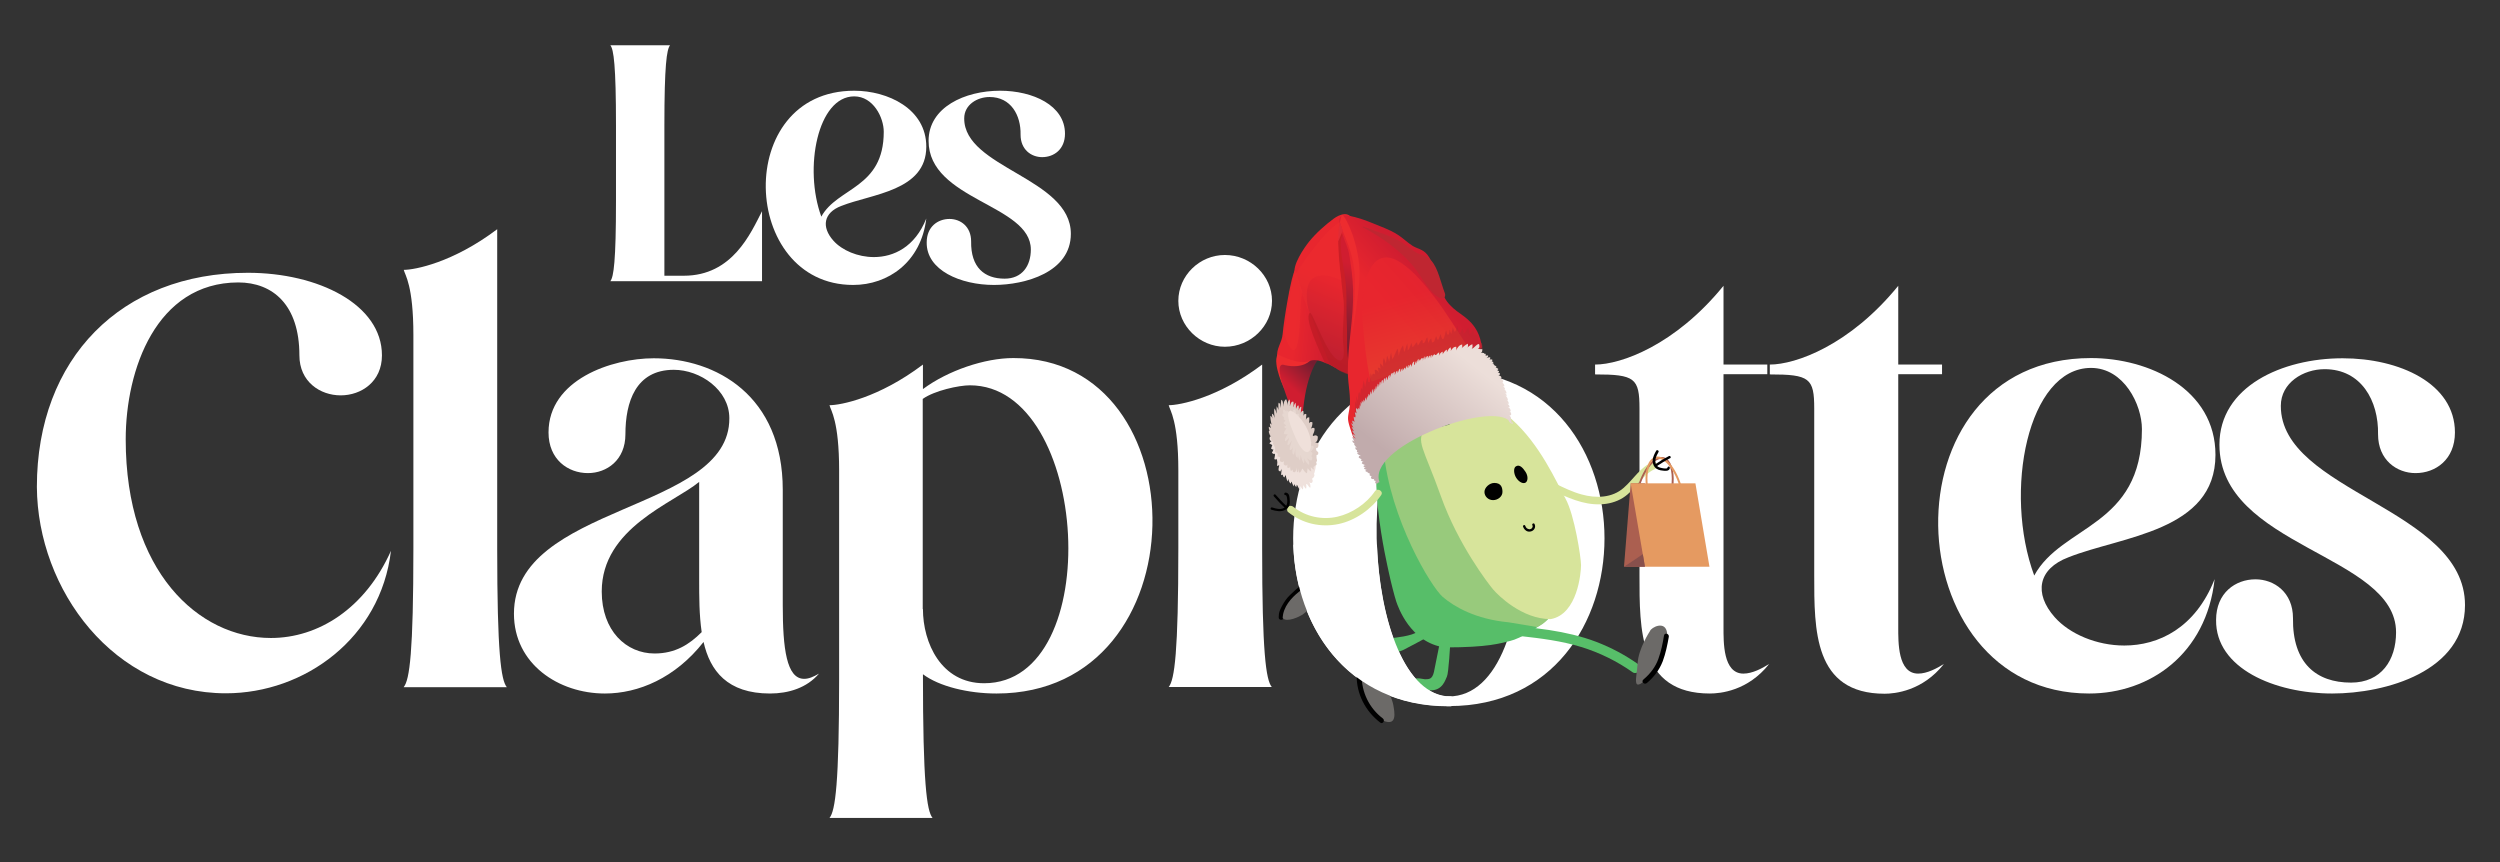 <svg width="200" height="69" viewBox="0 0 200 69" fill="none" xmlns="http://www.w3.org/2000/svg">
<rect x="0" y="0" width="200" height="69" fill="#333333" stroke="none"/>
<g clip-path="url(#clip0_19_2)">
<g clip-path="url(#clip1_19_2)">
<path d="M60.962 22.494H48.827C49.095 22.159 49.279 20.885 49.279 16.074V10.04C49.279 5.23 49.095 3.939 48.827 3.62H53.604C53.336 3.956 53.151 5.23 53.151 10.04V22.058H54.71C58.599 22.058 60.057 18.656 60.962 16.896V22.494Z" fill="white"/>
<path d="M68.253 22.796C59.202 22.796 58.632 7.258 68.337 7.258C71.019 7.258 74.103 8.699 74.103 11.733C74.103 15.287 69.745 15.504 67.298 16.477C65.89 17.013 65.689 18.153 66.677 19.259C67.365 20.03 68.622 20.566 69.912 20.566C71.488 20.566 73.198 19.762 74.103 17.482C73.684 20.969 71.052 22.796 68.253 22.796ZM65.705 17.331C66.996 14.968 70.7 15.085 70.7 10.543C70.7 9.403 69.862 7.71 68.337 7.71C65.42 7.71 64.281 13.443 65.705 17.331Z" fill="white"/>
<path d="M85.668 18.706C85.668 21.79 81.998 22.796 79.517 22.796C76.852 22.796 74.103 21.622 74.136 19.393C74.136 18.136 75.025 17.516 75.963 17.516C76.835 17.516 77.69 18.119 77.69 19.309C77.656 21.404 78.763 22.293 80.372 22.293C81.78 22.293 82.467 21.254 82.467 19.963C82.467 16.343 74.287 16.024 74.287 11.264C74.287 8.582 77.187 7.258 80.003 7.258C82.635 7.258 85.199 8.431 85.199 10.694C85.199 11.951 84.311 12.571 83.372 12.571C82.501 12.571 81.646 11.968 81.646 10.778C81.679 9.219 80.875 7.761 79.165 7.761C78.176 7.761 77.137 8.381 77.137 9.47C77.12 13.443 85.668 14.231 85.668 18.706Z" fill="white"/>
<path d="M10.057 35.149C10.057 45.725 15.89 51.039 21.673 51.039C25.444 51.039 29.199 48.709 31.277 44.066C30.456 51.039 24.372 55.464 18.069 55.464C9.135 55.464 3 47.2 2.95 38.954C2.95 28.679 9.705 21.823 19.829 21.823C25.461 21.823 30.556 24.355 30.556 28.428C30.556 30.54 28.897 31.629 27.255 31.629C25.612 31.629 23.952 30.54 23.952 28.428C23.952 24.405 21.84 22.595 19.058 22.595C12.488 22.611 10.057 29.584 10.057 35.149Z" fill="white"/>
<path d="M32.3 54.961C32.769 54.391 33.071 52.179 33.071 43.865V26.802C33.071 22.829 32.4 22.008 32.3 21.589C33.171 21.589 36.222 21.019 39.776 18.337V43.882C39.776 52.196 40.077 54.408 40.547 54.978H32.3V54.961Z" fill="white"/>
<path d="M41.116 49.095C41.116 40.278 58.397 40.999 58.347 33.456C58.347 31.193 56.017 29.584 53.905 29.584C50.855 29.584 50.033 32.165 50.033 34.747C50.033 36.808 48.542 37.848 47.033 37.848C45.441 37.848 43.882 36.758 43.882 34.596C43.882 30.372 48.944 28.662 52.296 28.662C57.308 28.662 62.621 31.663 62.621 39.188V48.424C62.621 51.877 62.923 54.307 64.331 54.307C64.7 54.307 65.052 54.157 65.521 53.888C64.549 55.028 63.091 55.481 61.599 55.481C58.196 55.481 56.805 53.67 56.285 51.357C54.023 54.24 51.073 55.481 48.391 55.481C44.686 55.481 41.116 53.117 41.116 49.095ZM55.933 46.346V38.551C53.872 40.261 48.139 42.222 48.139 47.318C48.139 50.469 50.1 52.279 52.363 52.279C54.023 52.279 55.146 51.559 56.135 50.57C55.933 49.195 55.933 47.737 55.933 46.346Z" fill="white"/>
<path d="M66.359 65.437C66.829 64.867 67.13 62.655 67.13 54.341V37.63C67.13 33.657 66.46 32.836 66.359 32.417C67.231 32.417 70.282 31.847 73.835 29.165V31.126C75.846 29.634 78.796 28.645 81.059 28.645C96.078 28.595 96.178 55.481 79.718 55.481C77.456 55.481 75.126 54.911 73.835 53.939C73.835 62.604 74.137 64.884 74.606 65.437H66.359ZM73.835 48.726C73.835 51.408 75.276 54.659 78.729 54.659C88.535 54.659 87.194 30.825 77.59 30.825C76.718 30.825 74.757 31.244 73.818 31.914V48.726H73.835Z" fill="white"/>
<path d="M93.496 54.961C93.965 54.391 94.267 52.179 94.267 43.865V37.63C94.267 33.657 93.597 32.836 93.496 32.417C94.368 32.417 97.418 31.847 100.972 29.165V43.865C100.972 52.179 101.273 54.391 101.743 54.961H93.496ZM97.988 20.399C100.05 20.399 101.76 22.058 101.76 24.07C101.76 26.081 100.05 27.74 97.988 27.74C95.977 27.74 94.267 26.081 94.267 24.07C94.267 22.041 95.977 20.399 97.988 20.399Z" fill="white"/>
<path d="M127.606 29.165C129.668 29.165 134.009 27.623 137.881 22.863V29.165H141.384V29.936H137.881V50.167C137.881 51.357 137.831 53.888 139.473 53.888C140.194 53.888 140.965 53.469 141.535 53.117C139.825 55.28 137.613 55.481 136.791 55.481C131.109 55.481 131.159 50.368 131.159 45.994V32.685C131.159 30.255 130.791 29.953 127.606 29.953V29.165Z" fill="white"/>
<path d="M141.585 29.165C143.647 29.165 147.988 27.623 151.86 22.863V29.165H155.363V29.936H151.86V50.167C151.86 51.357 151.81 53.888 153.452 53.888C154.173 53.888 154.944 53.469 155.514 53.117C153.804 55.28 151.592 55.498 150.77 55.498C145.088 55.498 145.138 50.385 145.138 46.01V32.685C145.138 30.255 144.77 29.953 141.585 29.953V29.165Z" fill="white"/>
<path d="M167.13 55.481C151.491 55.481 150.519 28.645 167.281 28.645C171.924 28.645 177.237 31.126 177.237 36.389C177.237 42.524 169.711 42.893 165.47 44.586C163.04 45.508 162.688 47.469 164.381 49.38C165.571 50.721 167.733 51.642 169.946 51.642C172.678 51.642 175.628 50.251 177.17 46.329C176.516 52.33 171.974 55.481 167.13 55.481ZM162.738 46.044C164.951 41.971 171.354 42.172 171.354 34.328C171.354 32.367 169.912 29.433 167.281 29.433C162.219 29.433 160.258 39.339 162.738 46.044Z" fill="white"/>
<path d="M197.2 48.407C197.2 53.721 190.847 55.481 186.573 55.481C181.98 55.481 177.237 53.469 177.287 49.597C177.287 47.435 178.829 46.346 180.438 46.346C181.93 46.346 183.439 47.385 183.439 49.447C183.388 53.05 185.299 54.609 188.081 54.609C190.512 54.609 191.685 52.799 191.685 50.586C191.685 44.351 177.555 43.781 177.555 35.568C177.555 30.925 182.567 28.662 187.411 28.662C191.953 28.662 196.395 30.674 196.395 34.596C196.395 36.758 194.853 37.848 193.244 37.848C191.752 37.848 190.244 36.808 190.244 34.747C190.294 32.065 188.903 29.534 185.97 29.534C184.26 29.534 182.466 30.623 182.466 32.467C182.45 39.339 197.2 40.68 197.2 48.407Z" fill="white"/>
<path d="M115.889 55.715C115.822 55.715 115.755 55.715 115.705 55.715V56.486C115.789 56.486 115.873 56.486 115.94 56.486C132.5 56.486 132.5 29.651 115.94 29.651C115.856 29.651 115.772 29.651 115.705 29.651V30.422H115.789C123.181 30.439 124.103 55.715 115.889 55.715Z" fill="white"/>
<path d="M115.923 30.439C115.99 30.439 116.057 30.439 116.108 30.439V29.668C116.024 29.668 115.94 29.668 115.873 29.668C99.312 29.668 99.312 56.503 115.873 56.503C115.957 56.503 116.041 56.503 116.108 56.503V55.732H116.024C108.649 55.715 107.727 30.439 115.923 30.439Z" fill="white"/>
<path d="M116.946 31.461C115.437 31.394 112.873 31.26 110.912 33.959C109.017 37.043 110.979 45.172 111.113 45.826C111.247 46.48 111.565 47.72 111.699 48.122C111.833 48.508 112.806 51.408 115.571 51.793C119.108 51.793 120.03 51.458 120.818 51.274C121.605 51.089 123.265 50.167 124.22 49.111C124.857 48.676 126.097 47.268 126.181 45.306C126.282 43.144 125.142 40.362 123.751 37.764C122.46 35.3 119.695 31.78 116.946 31.461Z" fill="#57BE69"/>
<path d="M118.756 32.015C118.756 32.015 117.968 31.361 116.862 31.294C114.968 31.294 113.074 31.73 111.75 32.937C110.945 33.657 110.56 34.663 110.694 36.088C111.213 41.535 114.499 46.966 115.42 47.754C116.342 48.541 118.035 49.53 120.667 49.782C121.974 49.983 122.963 50.167 122.963 50.167C122.963 50.167 124.069 49.782 124.673 48.206C125.259 46.631 125.192 42.172 125.192 42.172L120.197 33.791C120.197 33.791 120.063 33.456 118.756 32.015Z" fill="#98CA7C"/>
<path d="M117.314 31.361C117.448 31.562 118.957 33.205 114.096 34.244C113.174 35.233 113.895 35.819 115.269 39.691C116.644 43.563 119.074 46.714 119.46 47.167C119.845 47.62 121.756 49.53 124.052 49.53C126.214 49.145 126.483 45.792 126.483 45.206C126.483 44.619 125.963 41.2 125.242 39.892C124.522 38.585 123.214 35.551 120.918 33.523C119.594 32.283 118.085 31.495 117.314 31.361Z" fill="#D7E49B"/>
<path d="M103.05 40.965C104.19 41.887 105.665 42.222 107.09 41.921C108.431 41.636 109.721 40.731 110.492 39.608C110.71 39.289 110.191 39.004 109.989 39.306C109.319 40.295 108.162 41.066 107.006 41.334C105.782 41.619 104.441 41.334 103.469 40.546C103.352 40.446 103.167 40.429 103.05 40.546C102.95 40.663 102.933 40.881 103.05 40.965Z" fill="#D7E49B"/>
<path d="M124.136 39.205C125.36 39.792 126.651 40.395 128.025 40.345C128.662 40.328 129.299 40.161 129.835 39.825C130.305 39.524 130.69 39.105 131.042 38.686C131.428 38.25 131.83 37.764 132.383 37.529C132.534 37.462 132.634 37.328 132.584 37.16C132.551 37.026 132.366 36.892 132.215 36.959C131.21 37.378 130.69 38.334 129.902 39.021C128.98 39.842 127.673 39.876 126.533 39.557C125.796 39.356 125.109 39.021 124.421 38.686C124.103 38.535 123.801 39.054 124.136 39.205Z" fill="#D7E49B"/>
<path d="M105.129 46.379C104.374 46.53 103.754 47.05 103.218 47.586C102.966 47.821 102.765 48.106 102.598 48.407C102.514 48.558 102.447 48.692 102.38 48.86C102.313 49.044 102.296 49.212 102.296 49.396C102.296 49.648 102.698 49.648 102.681 49.396C102.681 49.245 102.681 49.111 102.748 48.977C102.816 48.843 102.883 48.709 102.966 48.575C103.117 48.307 103.302 48.072 103.519 47.854C104.006 47.385 104.542 46.916 105.229 46.782C105.481 46.714 105.38 46.329 105.129 46.379Z" fill="black"/>
<path d="M105.179 46.564C105.179 46.564 102.681 47.67 102.614 49.447C102.949 49.832 103.989 49.312 104.19 49.178C104.391 49.044 105.564 48.072 105.698 47.737C105.832 47.418 105.38 46.698 105.179 46.564Z" fill="#6C6A68"/>
<path d="M121.656 50.888C123.281 51.072 124.924 51.274 126.5 51.76C127.975 52.212 129.366 52.9 130.623 53.788C130.791 53.905 131.059 53.821 131.159 53.654C131.277 53.453 131.193 53.235 131.025 53.117C130.003 52.397 128.897 51.81 127.723 51.357C126.5 50.888 125.226 50.603 123.935 50.402C123.181 50.285 122.41 50.201 121.656 50.117C121.438 50.1 121.27 50.318 121.27 50.503C121.253 50.721 121.438 50.855 121.656 50.888Z" fill="#57BE69"/>
<path d="M105.112 47.033C105.112 47.033 106.755 47.486 108.196 48.474C108.196 48.474 110.057 49.681 111.18 51.072C111.632 51.005 112.94 50.905 113.476 50.502C114.012 50.1 114.213 50.218 114.281 50.318C114.348 50.419 114.281 50.922 114.281 50.922C114.281 50.922 112.621 51.827 112.336 51.961C112.051 52.112 110.861 52.614 110.107 51.676C109.135 50.771 107.392 48.541 105.129 47.804C104.844 47.368 105.112 47.033 105.112 47.033Z" fill="#57BE69"/>
<path d="M110.492 54.844C110.492 54.844 110.844 54.542 112.152 54.408C113.459 54.274 113.258 54.207 113.995 54.341C114.331 54.341 114.582 54.341 114.716 53.754C114.85 53.168 115.169 51.391 115.236 51.257C115.303 51.123 115.822 51.056 115.822 51.056L116.024 51.441C116.024 51.441 115.889 53.872 115.755 54.123C115.621 54.391 115.42 55.229 114.448 55.229C113.476 55.229 110.643 55.229 110.643 55.229L110.492 54.844Z" fill="#57BE69"/>
<path d="M110.744 54.509C110.744 54.509 111.398 55.95 111.465 56.403C111.532 56.855 111.917 58.364 110.358 57.509C109.302 56.403 108.716 55.011 108.716 53.972C108.85 53.386 109.37 53.453 109.504 53.52C109.638 53.587 110.291 54.173 110.493 54.626C110.627 54.576 110.744 54.509 110.744 54.509Z" fill="#6C6A68"/>
<path d="M108.531 54.006C108.514 55.514 109.235 56.906 110.425 57.811C110.626 57.961 110.827 57.626 110.626 57.475C109.537 56.654 108.917 55.363 108.933 54.006C108.933 53.754 108.548 53.754 108.531 54.006Z" fill="black"/>
<path d="M131.998 50.486C131.998 50.486 131.076 51.877 131.009 53.067C130.942 54.24 130.489 55.498 131.796 54.257C132.852 53.067 133.305 52.212 133.372 50.653C133.238 49.581 132.081 50.201 131.998 50.486Z" fill="#6C6A68"/>
<path d="M131.746 54.643C132.316 54.173 132.752 53.587 133.02 52.899C133.254 52.263 133.389 51.609 133.506 50.938C133.539 50.687 133.171 50.586 133.12 50.838C133.02 51.475 132.886 52.112 132.668 52.715C132.433 53.369 132.014 53.905 131.478 54.358C131.26 54.525 131.545 54.81 131.746 54.643Z" fill="black"/>
<path d="M120.197 39.356C120.197 39.725 119.829 40.01 119.443 40.01C119.058 40.01 118.756 39.708 118.756 39.356C118.756 39.004 119.158 38.635 119.544 38.635C120.097 38.635 120.197 39.004 120.197 39.356Z" fill="black"/>
<path d="M122.041 37.747C122.259 38.082 122.242 38.468 122.058 38.602C121.856 38.736 121.521 38.568 121.303 38.233C121.085 37.898 121.069 37.428 121.27 37.311C121.555 37.127 121.823 37.412 122.041 37.747Z" fill="black"/>
<path d="M133.774 39.44L133.623 39.406C133.841 38.35 133.757 37.378 133.389 36.943C133.254 36.775 133.104 36.708 132.919 36.708C132.584 36.708 132.199 36.993 131.847 37.496C131.478 38.015 131.193 38.719 131.042 39.457L130.891 39.423C131.059 38.669 131.344 37.948 131.712 37.412C132.098 36.859 132.517 36.557 132.919 36.557C133.154 36.557 133.355 36.657 133.506 36.859C133.69 37.093 133.824 37.462 133.875 37.915C133.925 38.367 133.891 38.904 133.774 39.44Z" fill="#AB5F50"/>
<path d="M130.455 38.669L129.919 45.34H131.595V38.669H130.455Z" fill="#AB5F50"/>
<path d="M136.757 45.34H131.595L130.455 38.669H135.634L136.757 45.34Z" fill="#E59A61"/>
<path d="M129.919 45.34L131.427 44.334L131.595 45.34H129.919Z" fill="#88504C"/>
<path d="M134.495 39.44C134.344 38.702 134.059 37.998 133.69 37.479C133.523 37.227 133.338 37.026 133.154 36.892C132.97 36.758 132.785 36.691 132.618 36.691C132.433 36.691 132.282 36.775 132.148 36.926C131.78 37.378 131.696 38.334 131.914 39.39L131.763 39.423C131.646 38.87 131.612 38.334 131.662 37.881C131.713 37.429 131.83 37.06 132.031 36.825C132.199 36.624 132.4 36.523 132.618 36.523C133.003 36.523 133.439 36.825 133.825 37.378C134.193 37.915 134.495 38.635 134.646 39.39L134.495 39.44Z" fill="#E59A61"/>
<path d="M121.84 42.122C121.907 42.323 122.058 42.49 122.259 42.524C122.477 42.558 122.695 42.457 122.778 42.256C122.829 42.139 122.812 42.021 122.762 41.921C122.745 41.87 122.678 41.854 122.628 41.887C122.577 41.921 122.561 41.971 122.594 42.021V42.038L122.611 42.072C122.611 42.055 122.611 42.088 122.611 42.088V42.122C122.611 42.139 122.611 42.122 122.611 42.139L122.594 42.172C122.594 42.189 122.594 42.189 122.577 42.222C122.544 42.289 122.46 42.323 122.393 42.34C122.359 42.34 122.309 42.34 122.276 42.323C122.225 42.306 122.192 42.289 122.158 42.273C122.091 42.222 122.041 42.139 122.024 42.072C122.007 42.021 121.957 41.988 121.907 42.005C121.873 42.021 121.823 42.072 121.84 42.122Z" fill="black"/>
<path d="M101.726 40.781C102.078 40.881 102.48 40.982 102.832 40.781C102.983 40.697 103.1 40.563 103.151 40.395C103.201 40.228 103.184 40.043 103.167 39.859C103.151 39.758 103.151 39.641 103.084 39.541C103.033 39.457 102.933 39.406 102.832 39.406C102.715 39.423 102.698 39.608 102.832 39.608C102.916 39.608 102.933 39.708 102.949 39.775C102.966 39.859 102.983 39.96 102.983 40.06C102.983 40.228 102.966 40.412 102.832 40.546C102.547 40.831 102.095 40.697 101.776 40.596C101.642 40.563 101.592 40.747 101.726 40.781Z" fill="black"/>
<path d="M102.933 40.496C102.614 40.211 102.329 39.892 102.044 39.574C102.011 39.541 101.944 39.541 101.91 39.574C101.877 39.608 101.877 39.675 101.91 39.708C102.179 40.027 102.48 40.345 102.799 40.63C102.899 40.714 103.033 40.58 102.933 40.496Z" fill="black"/>
<path d="M132.5 36.054C132.366 36.289 132.249 36.523 132.215 36.775C132.199 36.993 132.249 37.227 132.4 37.395C132.551 37.563 132.785 37.63 133.003 37.647C133.204 37.68 133.54 37.714 133.59 37.445C133.59 37.395 133.573 37.345 133.523 37.328C133.473 37.311 133.406 37.345 133.406 37.395C133.389 37.496 133.271 37.479 133.204 37.479C133.121 37.479 133.037 37.462 132.953 37.445C132.785 37.412 132.601 37.361 132.517 37.211C132.299 36.875 132.517 36.456 132.685 36.155C132.735 36.054 132.567 35.953 132.5 36.054Z" fill="black"/>
<path d="M115.822 33.59C115.035 33.775 114.247 33.909 113.425 33.942C113.09 33.959 112.654 34.009 112.369 33.791C112.068 33.557 112.185 33.188 112.453 32.987C112.738 32.769 113.14 32.685 113.476 32.584C113.861 32.467 114.247 32.35 114.615 32.216C114.8 32.165 114.984 32.098 115.169 32.048C115.336 31.998 115.571 31.881 115.738 31.897C116.04 31.931 115.386 32.501 115.286 32.568C114.967 32.786 114.599 32.937 114.213 32.97C114.046 32.987 113.861 33.004 113.694 32.97C113.61 32.953 113.275 32.786 113.442 32.668C113.643 32.534 113.459 32.182 113.241 32.333C112.872 32.568 112.99 33.087 113.342 33.272C113.727 33.473 114.263 33.406 114.666 33.288C115.118 33.171 115.521 32.937 115.856 32.601C116.124 32.35 116.442 31.797 115.956 31.562C115.772 31.478 115.554 31.529 115.37 31.579C115.085 31.663 114.8 31.763 114.515 31.847C113.962 32.015 113.392 32.199 112.839 32.383C112.42 32.517 111.984 32.719 111.816 33.154C111.632 33.59 111.85 34.026 112.252 34.244C112.755 34.495 113.425 34.378 113.945 34.328C114.599 34.261 115.236 34.16 115.873 33.992C116.158 33.909 116.057 33.523 115.822 33.59Z" fill="#2F6B23"/>
<path d="M113.845 31.696C112.906 30.087 111.565 28.729 109.973 27.774C109.755 27.64 109.554 27.992 109.772 28.109C111.314 29.031 112.604 30.338 113.509 31.881C113.644 32.115 113.979 31.914 113.845 31.696Z" fill="#2F6B23"/>
<path d="M112.822 30.338C113.359 30.69 114.029 30.808 114.649 30.674C114.75 30.657 114.817 30.523 114.783 30.439C114.75 30.338 114.649 30.271 114.549 30.305C114.029 30.422 113.476 30.305 113.023 30.02C112.939 29.97 112.805 30.003 112.755 30.087C112.688 30.171 112.722 30.288 112.822 30.338Z" fill="#2F6B23"/>
<path d="M110.559 28.847C107.928 28.478 105.464 27.455 103.033 26.416C102.799 26.316 102.597 26.651 102.832 26.751C105.296 27.791 107.777 28.847 110.442 29.215C110.693 29.249 110.811 28.88 110.559 28.847Z" fill="#2F6B23"/>
<path d="M108.414 25.98C106.738 25.058 105.079 24.137 103.402 23.232C103.185 23.114 102.983 23.449 103.201 23.567C104.877 24.489 106.537 25.41 108.213 26.316C108.448 26.45 108.632 26.114 108.414 25.98Z" fill="#2F6B23"/>
<path d="M103.922 23.047C105.498 23.232 107.04 23.718 108.431 24.455C108.649 24.572 108.85 24.237 108.632 24.12C107.174 23.332 105.565 22.846 103.922 22.645C103.671 22.611 103.671 23.014 103.922 23.047Z" fill="#2F6B23"/>
<path d="M132.517 37.311C132.869 37.077 133.238 36.842 133.607 36.657C133.724 36.607 133.624 36.423 133.506 36.49C133.121 36.691 132.752 36.909 132.417 37.144C132.366 37.177 132.35 37.227 132.383 37.278C132.417 37.328 132.484 37.345 132.517 37.311Z" fill="black"/>
<path d="M116.04 55.715C112.453 55.715 110.392 49.731 110.157 43.58H103.469C103.67 50.117 107.81 56.486 115.89 56.486C115.973 56.486 116.057 56.486 116.124 56.486V55.715H116.04Z" fill="white"/>
<g clip-path="url(#clip2_19_2)">
<path d="M102.216 28.613C101.794 28.785 103.335 32.974 103.747 33.788C103.757 33.453 104.162 34.09 104.184 33.656C104.342 30.603 105.109 29.068 105.666 28.48L102.216 28.613L102.216 28.613Z" fill="url(#paint0_linear_19_2)"/>
<path d="M106.803 29.409L104.387 21.911C103.938 21.056 104.157 20.908 103.613 21.58C103.306 21.958 102.706 25.601 102.617 26.689C102.553 27.481 102.071 27.831 102.18 28.694C102.733 29.011 103.784 29.409 104.63 28.944C105.061 28.708 105.529 28.81 106.016 29.035C106.279 29.111 106.542 29.244 106.804 29.41L106.803 29.409Z" fill="url(#paint1_linear_19_2)"/>
<path d="M106.715 17.479C106.052 17.967 105.296 18.625 104.731 19.326C104.365 19.78 103.313 21.27 103.605 21.977C103.991 22.912 105.757 27.586 106.4 29.183C106.622 29.29 106.843 29.428 107.065 29.583C107.515 29.775 107.958 30.032 108.433 29.939L108.238 17.798C108.038 16.741 107.108 17.189 106.715 17.479Z" fill="url(#paint2_linear_19_2)"/>
<path opacity="0.6" d="M107.767 18.992C107.612 18.726 107.356 17.907 107.171 17.798C106.807 19.457 107.313 22.278 107.486 24.035C107.584 25.033 107.354 26.385 107.444 27.353C107.483 27.765 107.652 28.923 107.156 28.834C106.182 28.66 104.997 24.799 104.774 25.03C104.316 25.506 105.609 28.171 105.984 29.026C106.395 29.137 106.807 29.393 107.214 29.692C107.508 29.834 107.779 29.951 107.929 29.964C107.955 29.596 107.967 29.209 107.975 29.075C108.033 28.023 108.084 26.652 108.017 25.561C107.923 24.04 107.886 23.173 107.779 21.647C107.73 20.934 108.064 19.503 107.767 18.993L107.767 18.992Z" fill="#B71A22"/>
<path d="M108.892 22.2C108.771 21.427 108.214 18.989 107.585 18.788C106.982 18.596 107.362 20.79 107.474 21.381C107.831 23.273 107.674 24.36 107.742 25.76C107.814 27.245 107.654 28.086 107.987 29.405C108.054 29.669 108.186 30.323 108.413 30.276C108.799 30.196 108.424 28.777 108.789 28.706L108.378 28.764C108.143 27.706 108.705 26.18 108.854 25.227C109.014 24.208 109.067 23.334 108.891 22.199L108.892 22.2Z" fill="url(#paint3_linear_19_2)"/>
<path d="M116.257 24.655C115.694 24.126 115.565 23.905 115.213 22.954C114.903 22.117 114.67 20.948 114.171 20.355C113.808 19.924 113.393 19.905 113.014 19.671C112.619 19.428 112.232 19.041 111.837 18.788C111.133 18.337 110.429 18.12 109.726 17.822C109.143 17.575 108.54 17.388 107.967 17.268C107.702 17.212 107.209 17.134 107.129 17.574C107.028 18.135 107.804 19.607 107.919 20.256C108.097 21.256 108.23 22.287 108.249 23.259C108.294 25.547 107.816 27.506 107.826 29.753C107.831 30.8 108.105 31.775 107.951 32.712C107.841 33.38 107.751 33.456 108.004 34.232C108.157 34.7 108.454 35.662 108.715 35.85C108.715 35.85 118.303 27.843 118.553 27.796C118.31 25.743 116.906 25.264 116.257 24.654L116.257 24.655Z" fill="url(#paint4_linear_19_2)"/>
<path d="M117.406 27.72C116.576 26.457 115.697 25.004 114.808 23.842C113.93 22.693 112.982 21.578 111.979 20.958C109.86 19.647 108.961 22.077 108.973 25.13C108.975 25.738 109.425 30.639 109.785 30.511C111.872 29.772 113.954 29.01 116.045 28.282C116.507 28.122 116.968 27.965 117.406 27.721L117.406 27.72Z" fill="url(#paint5_linear_19_2)"/>
<path d="M117.026 28.333C117.04 28.331 117.053 28.327 117.067 28.32L117.026 28.333Z" fill="url(#paint6_linear_19_2)"/>
<path opacity="0.5" d="M118.544 27.45C118.29 27.555 118.233 27.164 118.191 26.78C118.126 26.811 118.012 26.732 117.947 26.76C117.936 26.611 117.863 26.404 117.859 26.26C117.785 26.453 117.704 26.703 117.546 26.709C117.56 26.558 117.502 26.399 117.498 26.242C117.298 26.285 117.276 26.637 117.107 26.685C117.098 26.534 117.016 26.352 116.999 26.232C116.903 26.387 116.893 26.696 116.703 26.612C116.685 26.432 116.607 26.199 116.6 26.024C116.504 26.279 116.42 26.928 116.228 26.184C116.193 26.357 116.149 26.543 116.102 26.725C116.067 26.605 115.996 26.49 115.966 26.354C115.974 26.714 115.818 27.069 115.691 26.424C115.585 26.655 115.487 27.694 115.241 26.723C115.15 26.931 115.042 27.552 114.9 26.88C114.784 27.084 114.773 27.455 114.556 27.381C114.538 27.28 114.509 27.164 114.496 27.063C114.389 27.132 114.342 27.328 114.247 27.449C114.256 27.288 114.205 27.151 114.198 26.993C114.017 27.083 114.053 27.476 113.825 27.456C113.819 27.358 113.815 27.302 113.8 27.202C113.618 27.178 113.572 27.532 113.423 27.637C113.406 27.564 113.375 27.474 113.359 27.382C113.204 27.434 113.158 27.725 112.991 27.76C112.979 27.656 112.927 27.506 112.916 27.439C112.817 27.641 112.758 27.968 112.608 28.021C112.645 27.821 112.591 27.703 112.586 27.5C112.471 27.677 112.448 27.988 112.324 28.16C112.323 28.002 112.258 27.801 112.248 27.641C112.084 27.789 111.971 28.155 111.885 28.471C111.892 28.27 111.848 28.099 111.817 27.881C111.649 28.115 111.558 28.502 111.388 28.745C111.375 28.59 111.299 28.366 111.29 28.206C111.216 28.412 111.192 28.696 111.123 28.918C111.101 28.725 111.008 28.578 110.976 28.451C110.921 28.628 110.907 28.909 110.861 29.059C110.833 28.936 110.745 28.753 110.721 28.654C110.607 28.775 110.64 29.065 110.657 29.359C110.566 29.16 110.48 29.155 110.392 29.067C110.424 29.199 110.415 29.373 110.446 29.506C110.346 29.391 110.331 29.462 110.223 29.39C110.258 29.512 110.271 29.711 110.318 29.832C110.225 29.658 110.105 29.561 109.977 29.59C109.999 29.683 109.987 29.864 110.014 29.971C109.857 29.829 109.744 29.902 109.771 30.222C109.747 30.041 109.678 29.933 109.651 29.844C109.616 30.079 109.599 30.343 109.578 30.578C109.565 30.562 109.487 30.559 109.47 30.558C109.454 30.436 109.417 30.295 109.4 30.172C109.301 30.355 109.272 30.713 109.207 30.962C109.19 30.793 109.115 30.571 109.096 30.425C109.039 30.652 109.012 30.931 108.983 31.17C108.944 31.122 108.924 31.07 108.889 31.024C108.87 31.209 108.821 31.398 108.822 31.6C108.798 31.52 108.775 31.448 108.755 31.358C108.61 31.466 108.672 31.819 108.626 32.08C108.596 31.941 108.543 31.809 108.511 31.678C108.497 31.836 108.512 32.281 108.518 32.352C108.493 32.263 108.428 32.126 108.412 32.075C108.404 32.355 108.392 32.628 108.386 32.912C108.257 33.007 108.354 33.419 108.395 33.727C108.369 33.674 108.294 33.575 108.262 33.514C108.153 33.781 108.148 34.387 108.204 34.783L118.516 28.166C118.596 28.087 118.632 27.747 118.545 27.45L118.544 27.45Z" fill="#BF2631"/>
<path d="M104.925 38.286C105.019 38.308 105.165 38.151 105.156 37.961C105.067 37.924 105.038 37.849 104.959 37.878C105.031 37.805 105.124 37.723 105.179 37.614C105.079 37.561 105.052 37.494 104.964 37.522C105.096 37.484 105.164 37.32 105.23 37.158C105.194 37.152 105.152 37.12 105.123 37.121C105.139 37.002 105.217 36.854 105.276 36.743C105.244 36.728 105.214 36.706 105.178 36.695C105.182 36.555 105.202 36.458 105.262 36.386C105.241 36.373 105.201 36.319 105.163 36.304C105.17 36.248 105.201 36.041 105.192 36.062L101.764 34.928C101.561 34.794 101.464 35.192 101.72 35.311C101.646 35.336 101.604 35.407 101.548 35.472C101.632 35.512 101.713 35.581 101.792 35.606C101.749 35.664 101.719 35.807 101.684 35.887C101.784 35.947 101.821 36.006 101.892 35.921C101.858 36.039 101.802 36.12 101.754 36.221C101.852 36.336 101.948 36.339 102.023 36.269C101.998 36.429 101.965 36.564 101.945 36.727C102.051 36.809 102.129 36.728 102.206 36.633C102.215 36.839 102.168 37.049 102.164 37.253C102.266 37.316 102.313 37.198 102.386 37.108C102.332 37.239 102.278 37.425 102.281 37.621C102.316 37.664 102.383 37.712 102.423 37.725C102.478 37.636 102.521 37.531 102.546 37.416C102.525 37.6 102.502 37.786 102.487 37.972C102.561 38.045 102.61 38.012 102.639 37.937C102.631 38.054 102.652 38.161 102.754 38.194C102.798 38.09 102.847 37.987 102.874 37.86C102.85 38.074 102.912 38.366 103.018 38.517C103.044 38.445 103.063 38.366 103.077 38.281C103.084 38.456 103.157 38.64 103.272 38.688C103.283 38.611 103.299 38.532 103.308 38.453C103.346 38.619 103.421 38.789 103.498 38.912C103.52 38.856 103.538 38.787 103.551 38.71C103.58 38.825 103.63 38.92 103.707 38.957C103.733 38.872 103.747 38.779 103.74 38.686C103.801 38.886 103.892 39.085 104.009 39.183C104.042 39.085 104.034 38.966 104.009 38.847C104.072 38.986 104.157 39.112 104.23 39.165C104.277 39.013 104.275 38.813 104.197 38.634C104.299 38.83 104.344 39.014 104.483 39.108C104.529 38.965 104.528 38.79 104.436 38.639C104.603 38.686 104.667 38.952 104.821 39.024C104.864 38.878 104.819 38.7 104.734 38.554C104.955 38.824 105.13 38.43 104.924 38.287L104.925 38.286Z" fill="#EFE1DC"/>
<path d="M101.769 34.478C101.769 34.478 101.543 36.155 102.758 37.922C103.944 39.648 105.293 38.847 105.301 36.761C105.308 34.639 101.769 34.478 101.769 34.478Z" fill="#EFE1DC"/>
<path d="M105.301 36.761C105.481 35.535 104.641 33.625 103.944 32.914C102.709 31.655 101.45 33.236 101.86 35.326C102.24 37.261 103.734 37.639 105.102 37.338C105.254 37.305 105.269 36.979 105.301 36.761L105.301 36.761Z" fill="#DFCEC7"/>
<path d="M105.16 36.432C105.269 36.361 105.513 36.496 105.452 36.166C105.338 36.074 105.217 35.996 105.104 35.903C105.283 35.82 105.503 35.952 105.475 35.482C105.375 35.393 105.279 35.391 105.194 35.445C105.327 35.345 105.436 35.243 105.427 34.93C105.238 34.724 105.133 34.889 104.966 34.898C105.046 34.706 105.175 34.586 105.167 34.273C105.068 34.189 104.938 34.229 104.867 34.309C104.938 34.165 104.997 34.037 104.998 33.796C104.899 33.726 104.783 33.753 104.719 33.859C104.743 33.712 104.753 33.543 104.742 33.395C104.623 33.363 104.514 33.44 104.466 33.603C104.483 33.455 104.501 33.306 104.512 33.156C104.409 33.063 104.319 33.132 104.28 33.272C104.292 33.141 104.291 33.002 104.27 32.875C104.162 32.841 104.095 32.926 104.052 33.088C104.064 32.922 104.092 32.728 104.106 32.55C103.992 32.526 103.941 32.709 103.885 32.86C103.953 32.3 103.824 32.318 103.674 32.733C103.668 32.568 103.682 32.376 103.646 32.213C103.561 32.303 103.501 32.475 103.455 32.642C103.481 32.489 103.491 32.323 103.48 32.151C103.328 32.051 103.214 32.33 103.188 32.54C103.188 32.352 103.224 32.147 103.172 31.963C103.048 32.024 102.998 32.248 102.973 32.47C102.988 32.296 102.973 32.098 102.894 31.94C102.745 31.997 102.666 32.281 102.658 32.551C102.638 32.344 102.667 32.05 102.503 31.978C102.47 32.192 102.447 32.42 102.424 32.644C102.428 32.561 102.399 32.401 102.4 32.302C102.363 32.264 102.33 32.231 102.286 32.216C102.243 32.4 102.294 32.618 102.263 32.826C102.249 32.642 102.189 32.602 102.135 32.5C102.105 32.698 102.144 32.922 102.118 33.128C102.092 32.941 102.05 32.784 101.953 32.671C101.896 32.909 101.955 33.238 101.983 33.515C101.949 33.333 101.891 33.129 101.757 33.1C101.752 33.224 101.775 33.357 101.797 33.49C101.765 33.378 101.708 33.292 101.627 33.27C101.628 33.484 101.668 33.785 101.742 34.01C101.704 33.904 101.68 33.946 101.593 33.854C101.587 33.977 101.62 34.12 101.676 34.248C101.619 34.201 101.555 34.16 101.505 34.139C101.495 34.24 101.521 34.367 101.571 34.469C101.453 34.412 101.499 34.718 101.68 34.934C101.674 35.005 101.669 35.078 101.664 35.145C101.68 35.156 101.697 35.172 101.715 35.189C101.712 35.208 101.709 35.232 101.705 35.262C101.777 35.285 101.845 35.361 101.912 35.388C101.829 35.416 101.86 35.469 101.817 35.522C101.904 35.577 101.999 35.662 102.072 35.751C102.023 35.85 101.997 35.983 101.998 36.13C102.09 36.225 102.188 36.26 102.281 36.247C102.212 36.281 102.211 36.38 102.203 36.541C102.285 36.524 102.393 36.524 102.491 36.616C102.468 36.618 102.441 36.614 102.418 36.617C102.393 36.688 102.395 36.793 102.388 36.878C102.503 36.999 102.633 37.002 102.713 36.876C102.694 36.941 102.707 37.075 102.692 37.148C102.808 37.274 102.942 37.289 102.992 37.142C102.983 37.226 102.978 37.313 102.971 37.393C103.086 37.475 103.202 37.456 103.206 37.245C103.195 37.373 103.231 37.525 103.245 37.642C103.33 37.671 103.392 37.639 103.426 37.556C103.424 37.615 103.425 37.674 103.429 37.729C103.614 37.89 103.707 37.665 103.726 37.408C103.721 37.458 103.746 37.644 103.745 37.726C103.777 37.754 103.807 37.772 103.84 37.789C103.846 37.691 103.889 37.579 103.885 37.48C103.901 38.122 104.11 37.661 104.186 37.478C104.3 37.635 104.405 37.803 104.558 37.865C104.577 37.73 104.596 37.589 104.614 37.451C104.682 37.574 104.8 37.69 104.907 37.722C104.877 37.601 104.856 37.456 104.848 37.307C104.915 37.459 105.015 37.511 105.127 37.574C105.072 37.42 105.055 37.234 105.097 37.092C105.306 37.422 105.42 37.084 105.235 36.91C105.476 37.058 105.326 36.607 105.16 36.432Z" fill="#DFCEC7"/>
<path opacity="0.5" d="M104.896 36.478C104.954 36.447 104.995 36.362 104.993 36.231C104.944 36.195 104.892 36.146 104.841 36.112C104.951 36.11 105.069 35.901 105.111 35.76C104.973 35.57 104.867 35.674 104.757 35.764C104.828 35.649 104.898 35.5 104.928 35.352C104.839 35.333 104.749 35.38 104.678 35.435C104.726 35.336 104.759 35.199 104.763 35.063C104.658 35.032 104.578 35.132 104.484 35.17C104.522 34.948 104.612 34.775 104.601 34.516C104.419 34.321 104.381 34.638 104.211 34.578C104.198 34.398 104.313 33.252 103.943 33.695C103.918 33.079 104.059 33.004 103.652 33.174C103.781 32.754 103.401 32.526 103.378 33.108C103.354 32.96 103.3 32.851 103.244 32.72C103.218 32.813 103.186 32.976 103.173 33.089C103.11 32.936 103.045 32.869 102.998 32.884C102.983 32.856 102.964 32.83 102.938 32.805C102.929 32.845 102.915 32.889 102.902 32.934C102.834 32.841 102.752 32.786 102.666 32.747C102.648 32.801 102.636 32.906 102.64 32.976C102.682 33.008 102.715 33.077 102.753 33.109C102.652 33.023 102.591 33.073 102.582 33.239C102.643 33.289 102.71 33.416 102.754 33.454C102.725 33.463 102.677 33.505 102.66 33.511C102.714 33.537 102.779 33.617 102.834 33.649C102.798 33.681 102.73 33.797 102.671 33.834C102.743 33.903 102.82 34.007 102.912 34.028C102.852 34.046 102.791 34.124 102.728 34.145C102.795 34.251 102.868 34.302 102.929 34.272C102.834 34.369 102.748 34.51 102.702 34.672C102.811 34.779 102.931 34.749 103.021 34.721C102.926 34.891 102.787 35.008 102.798 35.301C102.915 35.26 103.02 35.148 103.109 35.013C103.128 35.242 102.982 35.33 102.991 35.575C103.14 35.684 103.231 35.376 103.32 35.248C103.328 35.545 103.165 35.647 103.163 35.959C103.298 36.086 103.404 35.866 103.444 35.662C103.404 35.902 103.314 36.289 103.499 36.374C103.589 36.224 103.585 35.99 103.652 35.829C103.615 35.942 103.59 36.57 103.806 36.626C103.817 36.555 103.827 36.483 103.836 36.411C103.849 36.577 103.922 36.744 104.002 36.865C104.026 36.713 104.043 36.553 104.056 36.391C104.108 36.63 104.195 36.962 104.314 37.077C104.354 36.948 104.364 36.795 104.324 36.644C104.406 36.883 104.583 37.14 104.72 37.189C104.785 36.988 104.667 36.827 104.558 36.664C104.727 36.762 105.012 37.046 104.982 36.573C104.954 36.541 104.925 36.509 104.896 36.48L104.896 36.478Z" fill="#EFE0DA"/>
<path d="M104.59 34.356C103.917 32.909 102.046 31.591 103.731 35.198C104.614 37.087 105.306 35.898 104.59 34.356Z" fill="#EFE0DA"/>
<path d="M120.762 32.889C120.873 32.944 120.87 32.868 120.823 32.747C120.784 32.647 120.708 32.608 120.635 32.574L120.634 32.57C120.671 32.577 120.719 32.577 120.754 32.589C120.795 32.428 120.668 32.369 120.581 32.279C120.79 32.419 120.693 32.1 120.55 31.997C120.572 32.01 120.594 32.019 120.616 32.032C120.664 31.898 120.517 31.706 120.429 31.634C120.482 31.669 120.514 31.649 120.56 31.66C120.519 31.559 120.458 31.464 120.371 31.415C120.419 31.449 120.477 31.456 120.527 31.477C120.529 31.346 120.418 31.179 120.318 31.115C120.352 31.128 120.387 31.135 120.42 31.148C120.396 31.043 120.305 30.934 120.217 30.872C120.257 30.892 120.298 30.907 120.34 30.916C120.372 30.785 120.259 30.652 120.164 30.602C120.24 30.627 120.272 30.563 120.236 30.443C120.197 30.316 120.045 30.27 119.967 30.226C120.04 30.262 120.161 30.27 120.095 30.14C120.073 30.095 119.939 30.04 119.877 30.012C119.877 30.009 119.875 30.007 119.874 30.005C119.942 30.018 119.998 29.987 120.003 29.885C119.946 29.841 119.879 29.796 119.818 29.76C119.833 29.763 119.883 29.757 119.91 29.762C119.91 29.761 119.924 29.696 119.92 29.698C119.86 29.658 119.797 29.619 119.734 29.585C119.77 29.599 119.806 29.586 119.843 29.591C119.85 29.568 119.851 29.522 119.858 29.504C119.792 29.459 119.697 29.404 119.647 29.376C119.707 29.366 119.686 29.339 119.718 29.315C119.637 29.251 119.549 29.234 119.473 29.174C119.508 29.165 119.524 29.139 119.539 29.13C119.492 29.092 119.442 29.073 119.392 29.068C119.433 29.061 119.462 29.031 119.472 28.963C119.428 28.927 119.372 28.923 119.322 28.928C119.363 28.905 119.392 28.86 119.389 28.776C119.302 28.731 119.226 28.762 119.137 28.759C119.203 28.743 119.233 28.681 119.215 28.586C119.115 28.567 119.007 28.615 118.914 28.656C118.976 28.594 119.075 28.575 119.049 28.433C118.981 28.431 118.911 28.436 118.851 28.462C118.861 28.413 118.862 28.356 118.859 28.3C118.833 28.297 118.795 28.305 118.754 28.319C118.75 28.296 118.744 28.271 118.737 28.245C118.707 28.247 118.672 28.241 118.635 28.236C118.635 28.231 118.636 28.226 118.637 28.22C118.618 28.217 118.601 28.221 118.585 28.23C118.541 28.224 118.497 28.221 118.463 28.232L118.464 28.229C118.585 28.162 118.571 28.115 118.59 27.936C118.476 27.945 118.339 27.931 118.235 27.901C118.366 27.824 118.379 27.73 118.324 27.522C118.077 27.532 117.967 27.856 117.732 27.896C117.838 27.766 117.796 27.741 117.792 27.54C117.635 27.573 117.504 27.734 117.358 27.813C117.496 27.698 117.423 27.711 117.43 27.495C117.258 27.57 117.074 27.722 116.919 27.867C117.038 27.721 116.955 27.769 116.976 27.562C116.77 27.575 116.581 27.798 116.494 28.04C116.524 27.921 116.496 27.861 116.502 27.746C116.313 27.713 116.161 27.897 116.046 28.087C116.116 27.924 116.053 27.932 116.052 27.785C115.913 27.851 115.831 28.017 115.747 28.19C115.758 28.11 115.745 28.049 115.747 27.964C115.606 28.037 115.489 28.207 115.387 28.381C115.44 28.283 115.41 28.306 115.412 28.129C115.277 28.18 115.17 28.311 115.098 28.484C115.147 28.344 115.121 28.339 115.134 28.188C115.044 28.231 114.957 28.318 114.878 28.411L114.879 28.408C114.853 28.393 114.83 28.393 114.809 28.404C114.802 28.369 114.795 28.332 114.792 28.304C114.757 28.348 114.723 28.398 114.692 28.452C114.691 28.419 114.688 28.385 114.677 28.356C114.618 28.416 114.579 28.52 114.542 28.618L114.536 28.619C114.549 28.557 114.549 28.487 114.546 28.419C114.451 28.376 114.428 28.527 114.399 28.643L114.395 28.644C114.405 28.575 114.398 28.502 114.371 28.442C114.309 28.492 114.255 28.586 114.23 28.692L114.229 28.692C114.238 28.637 114.225 28.548 114.228 28.494C114.122 28.447 114.074 28.618 114.06 28.758L114.058 28.758C114.06 28.655 114.046 28.55 113.975 28.505C113.953 28.6 113.937 28.706 113.915 28.797C113.915 28.737 113.883 28.648 113.877 28.597C113.813 28.647 113.794 28.767 113.789 28.887L113.786 28.889C113.787 28.816 113.792 28.744 113.804 28.669C113.704 28.591 113.666 28.745 113.648 28.874C113.649 28.836 113.649 28.796 113.651 28.761C113.556 28.724 113.54 28.853 113.505 28.943C113.509 28.873 113.495 28.771 113.47 28.706C113.384 28.8 113.376 28.967 113.317 29.092C113.324 29.042 113.305 28.915 113.305 28.867C113.234 28.932 113.197 29.082 113.181 29.213C113.096 29.163 113.133 29.046 113.134 28.931C113.009 28.917 112.95 29.208 112.921 29.358C112.844 28.933 112.775 29.254 112.678 29.454C112.684 29.367 112.69 29.286 112.699 29.199C112.605 29.223 112.632 29.372 112.561 29.458C112.566 29.386 112.554 29.297 112.559 29.232C112.519 29.351 112.452 29.443 112.41 29.561L112.405 29.564C112.413 29.51 112.411 29.453 112.413 29.402C112.331 29.428 112.284 29.545 112.232 29.638C112.22 29.643 112.208 29.649 112.196 29.654C112.203 29.596 112.2 29.528 112.205 29.484C112.122 29.482 112.091 29.606 112.06 29.718C112.046 29.725 112.031 29.732 112.017 29.739C112.025 29.658 112.026 29.577 112.006 29.499C111.883 29.524 111.896 29.767 111.795 29.829C111.812 29.756 111.784 29.701 111.783 29.659C111.69 29.681 111.644 29.836 111.602 29.965C111.594 29.97 111.586 29.974 111.578 29.979C111.586 29.898 111.595 29.81 111.577 29.725C111.489 29.751 111.441 29.871 111.411 30.001C111.417 29.951 111.42 29.898 111.416 29.844C111.305 29.789 111.235 30.053 111.189 30.232C111.184 30.235 111.18 30.239 111.175 30.242C111.185 30.17 111.187 30.093 111.176 30.018C111.085 29.991 111.034 30.218 110.99 30.377C110.979 30.385 110.969 30.393 110.959 30.401C110.962 30.319 110.955 30.235 110.936 30.161C110.848 30.209 110.833 30.379 110.813 30.515C110.811 30.516 110.809 30.518 110.808 30.519C110.813 30.41 110.827 30.285 110.727 30.257C110.699 30.383 110.679 30.519 110.652 30.647C110.646 30.653 110.639 30.659 110.633 30.664C110.64 30.536 110.656 30.358 110.562 30.419C110.523 30.444 110.48 30.707 110.467 30.81L110.464 30.812C110.471 30.697 110.485 30.577 110.386 30.532C110.354 30.672 110.341 30.862 110.288 30.972C110.299 30.865 110.301 30.74 110.22 30.697C110.189 30.835 110.175 31.004 110.129 31.131C110.126 31.134 110.123 31.137 110.12 31.14C110.129 31.071 110.117 30.993 110.119 30.925C110.103 30.918 110.083 30.906 110.067 30.898C110.041 31.017 110.019 31.142 109.997 31.266C109.993 31.271 109.988 31.276 109.984 31.28C109.983 31.2 109.967 31.119 109.919 31.074C109.897 31.177 109.897 31.288 109.877 31.392C109.87 31.4 109.862 31.408 109.854 31.416C109.83 31.311 109.833 31.206 109.775 31.12C109.73 31.248 109.769 31.406 109.736 31.544C109.734 31.546 109.732 31.549 109.73 31.551C109.721 31.448 109.7 31.357 109.643 31.308C109.614 31.436 109.592 31.572 109.569 31.705C109.572 31.583 109.548 31.567 109.491 31.507C109.465 31.621 109.447 31.744 109.42 31.857C109.419 31.754 109.381 31.724 109.364 31.671C109.351 31.785 109.343 31.911 109.318 32.024C109.316 32.027 109.313 32.03 109.311 32.033C109.299 31.949 109.273 31.852 109.232 31.782C109.201 31.891 109.205 32.032 109.177 32.153C109.168 32.034 109.13 32.02 109.082 31.959C109.079 32.049 109.066 32.141 109.044 32.225C109.028 32.136 108.976 32.087 108.947 32.038C108.927 32.143 108.939 32.251 108.946 32.367C108.936 32.259 108.899 32.222 108.847 32.157C108.834 32.274 108.855 32.405 108.852 32.526C108.846 32.516 108.839 32.506 108.831 32.496C108.817 32.448 108.799 32.399 108.792 32.36C108.78 32.399 108.769 32.52 108.763 32.613C108.755 32.655 108.748 32.698 108.74 32.74L108.738 32.744C108.701 32.656 108.693 32.683 108.646 32.623C108.654 32.687 108.641 32.761 108.648 32.825C108.625 32.724 108.564 32.671 108.487 32.66C108.454 32.786 108.503 32.939 108.533 33.074C108.532 33.077 108.53 33.079 108.529 33.081C108.486 33.011 108.448 32.999 108.383 32.989C108.402 33.072 108.429 33.179 108.448 33.281C108.434 33.321 108.422 33.363 108.411 33.406C108.376 33.371 108.335 33.348 108.292 33.336C108.298 33.468 108.328 33.598 108.356 33.727C108.355 33.74 108.354 33.753 108.353 33.766C108.31 33.701 108.254 33.663 108.191 33.647C108.157 33.75 108.208 33.86 108.272 33.95C108.213 33.907 108.143 33.88 108.089 33.853C108.141 33.992 108.22 34.128 108.293 34.256C108.251 34.193 108.187 34.165 108.12 34.135C108.164 34.246 108.239 34.393 108.32 34.503C108.264 34.467 108.205 34.444 108.157 34.443C108.219 34.566 108.346 34.762 108.438 34.859L108.438 34.86C108.365 34.789 108.266 34.734 108.183 34.729C108.225 34.869 108.367 35.011 108.467 35.075C108.368 35.062 108.274 34.964 108.181 34.958C108.206 35.127 108.318 35.253 108.432 35.325C108.351 35.282 108.265 35.238 108.189 35.234C108.172 35.367 108.275 35.434 108.376 35.477C108.245 35.47 108.411 35.726 108.565 35.821C108.525 35.801 108.479 35.795 108.44 35.778C108.385 35.926 108.51 35.992 108.614 36.042C108.595 36.038 108.578 36.035 108.563 36.03C108.553 36.062 108.549 36.118 108.552 36.153C108.6 36.191 108.65 36.215 108.701 36.233C108.663 36.227 108.624 36.231 108.589 36.232C108.58 36.245 108.578 36.263 108.581 36.282C108.666 36.382 108.788 36.424 108.887 36.493C108.789 36.48 108.695 36.428 108.696 36.61C108.781 36.665 108.868 36.716 108.955 36.766C108.913 36.754 108.88 36.776 108.868 36.842C108.945 36.904 109.029 36.933 109.111 36.968C109.051 36.947 108.951 36.941 108.944 37.067C109.038 37.154 109.156 37.168 109.261 37.237L109.262 37.239C109.179 37.199 109.086 37.199 109.086 37.342C109.149 37.36 109.215 37.38 109.279 37.406C109.208 37.403 109.139 37.394 109.122 37.49C109.193 37.564 109.28 37.558 109.348 37.598C109.319 37.596 109.285 37.612 109.251 37.611C109.24 37.634 109.235 37.66 109.237 37.691C109.289 37.742 109.347 37.754 109.405 37.75C109.395 37.757 109.385 37.765 109.377 37.772C109.456 37.838 109.541 37.882 109.628 37.907C109.613 37.906 109.598 37.905 109.585 37.902C109.569 37.948 109.568 37.986 109.577 38.037C109.634 38.075 109.693 38.093 109.751 38.095C109.699 38.113 109.654 38.166 109.693 38.256C109.743 38.373 109.942 38.313 109.992 38.307C109.904 38.321 109.942 38.338 109.903 38.407C109.956 38.456 110.017 38.482 110.074 38.477C110.033 38.498 110.013 38.552 110.016 38.634C110.135 38.754 110.237 38.655 110.32 38.562C110.338 38.576 110.356 38.59 110.373 38.603C109.269 35.848 118.734 32.211 120.656 33.589C120.673 33.619 120.688 33.646 120.698 33.667C120.774 33.82 120.875 33.895 121.004 33.911C120.994 33.816 121.087 33.944 121.04 33.91C121.045 33.819 120.994 33.801 120.975 33.747C120.981 33.758 120.922 33.902 120.926 33.913C120.918 33.88 120.963 33.855 120.954 33.822C120.96 33.825 120.911 33.819 120.915 33.823C120.943 33.705 120.898 33.588 120.828 33.501C120.826 33.493 120.824 33.484 120.822 33.476C120.846 33.484 120.868 33.486 120.884 33.492C120.879 33.389 120.831 33.306 120.772 33.24C120.77 33.232 120.768 33.224 120.767 33.217C120.944 33.306 120.929 32.998 120.762 32.889Z" fill="url(#paint7_linear_19_2)"/>
<path d="M121.877 34.552C121.882 34.56 121.888 34.568 121.893 34.576C121.886 34.566 121.878 34.556 121.869 34.547C121.871 34.549 121.874 34.55 121.877 34.552Z" fill="url(#paint8_linear_19_2)"/>
<path d="M118.229 27.257C118.229 27.257 118.229 27.257 118.229 27.257C118.229 27.257 118.229 27.258 118.229 27.259C118.229 27.259 118.229 27.258 118.229 27.257L118.229 27.257Z" fill="url(#paint9_linear_19_2)"/>
<path d="M113.633 22.094C115.103 24.498 115.764 23.914 115.588 23.455C115.269 22.62 115.038 21.45 114.514 20.863C114.132 20.436 113.689 20.423 113.287 20.195C112.868 19.957 112.461 19.575 112.042 19.326C111.296 18.884 110.547 18.677 109.8 18.388C109.545 18.29 109.286 18.203 109.027 18.125L109.011 18.18C109.011 18.18 112.173 19.706 113.633 22.094Z" fill="#BF2631"/>
<path d="M107.387 17.2C107.292 17.134 107.253 17.69 107.187 17.778C107.288 18.056 107.384 18.337 107.475 18.621C107.73 19.257 108.177 20.236 108.352 21.645C108.54 23.171 108.138 26.887 108.138 26.887C108.138 26.887 108.776 23.362 108.763 21.844C108.743 19.654 107.77 17.465 107.387 17.2L107.387 17.2Z" fill="#ED2C2F"/>
<path d="M107.188 17.778C107.188 17.778 106.984 18.594 107.054 19.324L107.422 18.462L107.188 17.779L107.188 17.778Z" fill="#E02B35"/>
<path opacity="0.6" d="M107.187 17.779L107.054 19.324C107.054 19.324 107.11 21.249 107.325 22.442C107.325 22.442 103.789 20.559 104.684 24.853L103.605 21.978C103.605 21.978 105.825 18.489 107.187 17.779Z" fill="#ED2C2F"/>
<path opacity="0.6" d="M102.742 26.755C102.742 26.755 103.371 28.679 103.728 27.75C104.086 26.821 103.941 24.3 104.184 23.371L103.614 21.58C103.614 21.58 103.192 23.105 102.742 26.755L102.742 26.755Z" fill="#ED2C2F"/>
<path d="M102.791 31.201C102.791 31.201 101.761 29.144 102.215 28.348C102.215 28.348 104.079 29.343 104.839 28.812C104.839 28.812 104.299 29.542 102.763 29.21C102.763 29.21 101.855 28.746 102.791 31.201L102.791 31.201Z" fill="#ED2C2F"/>
</g>
</g>
</g>
<defs>
<linearGradient id="paint0_linear_19_2" x1="103.417" y1="31.073" x2="105.132" y2="29.188" gradientUnits="userSpaceOnUse">
<stop stop-color="#D01D30"/>
<stop offset="0.99" stop-color="#741D30"/>
</linearGradient>
<linearGradient id="paint1_linear_19_2" x1="106.357" y1="27.075" x2="102.804" y2="26.745" gradientUnits="userSpaceOnUse">
<stop stop-color="#D01D30"/>
<stop offset="0.79" stop-color="#E8262E"/>
</linearGradient>
<linearGradient id="paint2_linear_19_2" x1="105.989" y1="28.986" x2="109.108" y2="21.658" gradientUnits="userSpaceOnUse">
<stop stop-color="#BC1F30"/>
<stop offset="0.79" stop-color="#E8262E"/>
</linearGradient>
<linearGradient id="paint3_linear_19_2" x1="108.119" y1="21.108" x2="105.83" y2="27.313" gradientUnits="userSpaceOnUse">
<stop stop-color="#D01D30"/>
<stop offset="0.99" stop-color="#741D30"/>
</linearGradient>
<linearGradient id="paint4_linear_19_2" x1="113.122" y1="21.517" x2="109.752" y2="24.489" gradientUnits="userSpaceOnUse">
<stop stop-color="#D01D30"/>
<stop offset="0.79" stop-color="#E8262E"/>
</linearGradient>
<linearGradient id="paint5_linear_19_2" x1="114.025" y1="31.161" x2="111.965" y2="23.874" gradientUnits="userSpaceOnUse">
<stop offset="0.02" stop-color="#E6472E" stop-opacity="0.8"/>
<stop offset="0.99" stop-color="#E8262E" stop-opacity="0.8"/>
</linearGradient>
<linearGradient id="paint6_linear_19_2" x1="117.519" y1="30.308" x2="115.324" y2="22.502" gradientUnits="userSpaceOnUse">
<stop offset="0.02" stop-color="#E6472E" stop-opacity="0.8"/>
<stop offset="0.99" stop-color="#E8262E" stop-opacity="0.8"/>
</linearGradient>
<linearGradient id="paint7_linear_19_2" x1="116.728" y1="28.267" x2="110.641" y2="35.962" gradientUnits="userSpaceOnUse">
<stop stop-color="#ECDED9"/>
<stop offset="1" stop-color="#C1ABAC"/>
</linearGradient>
<linearGradient id="paint8_linear_19_2" x1="122.424" y1="32.373" x2="114.696" y2="41.462" gradientUnits="userSpaceOnUse">
<stop stop-color="#ECDED9"/>
<stop offset="1" stop-color="#C1ABAC"/>
</linearGradient>
<linearGradient id="paint9_linear_19_2" x1="121.522" y1="26.134" x2="112.114" y2="29.342" gradientUnits="userSpaceOnUse">
<stop stop-color="#ECE0E0"/>
<stop offset="1" stop-color="#AF9491"/>
</linearGradient>
<clipPath id="clip0_19_2">
<rect width="200" height="68.89" fill="white"/>
</clipPath>
<clipPath id="clip1_19_2">
<rect width="200" height="68.89" fill="white"/>
</clipPath>
<clipPath id="clip2_19_2">
<rect width="20.26" height="25.125" fill="white" transform="translate(98 19.203) rotate(-12.304)"/>
</clipPath>
</defs>
</svg>
